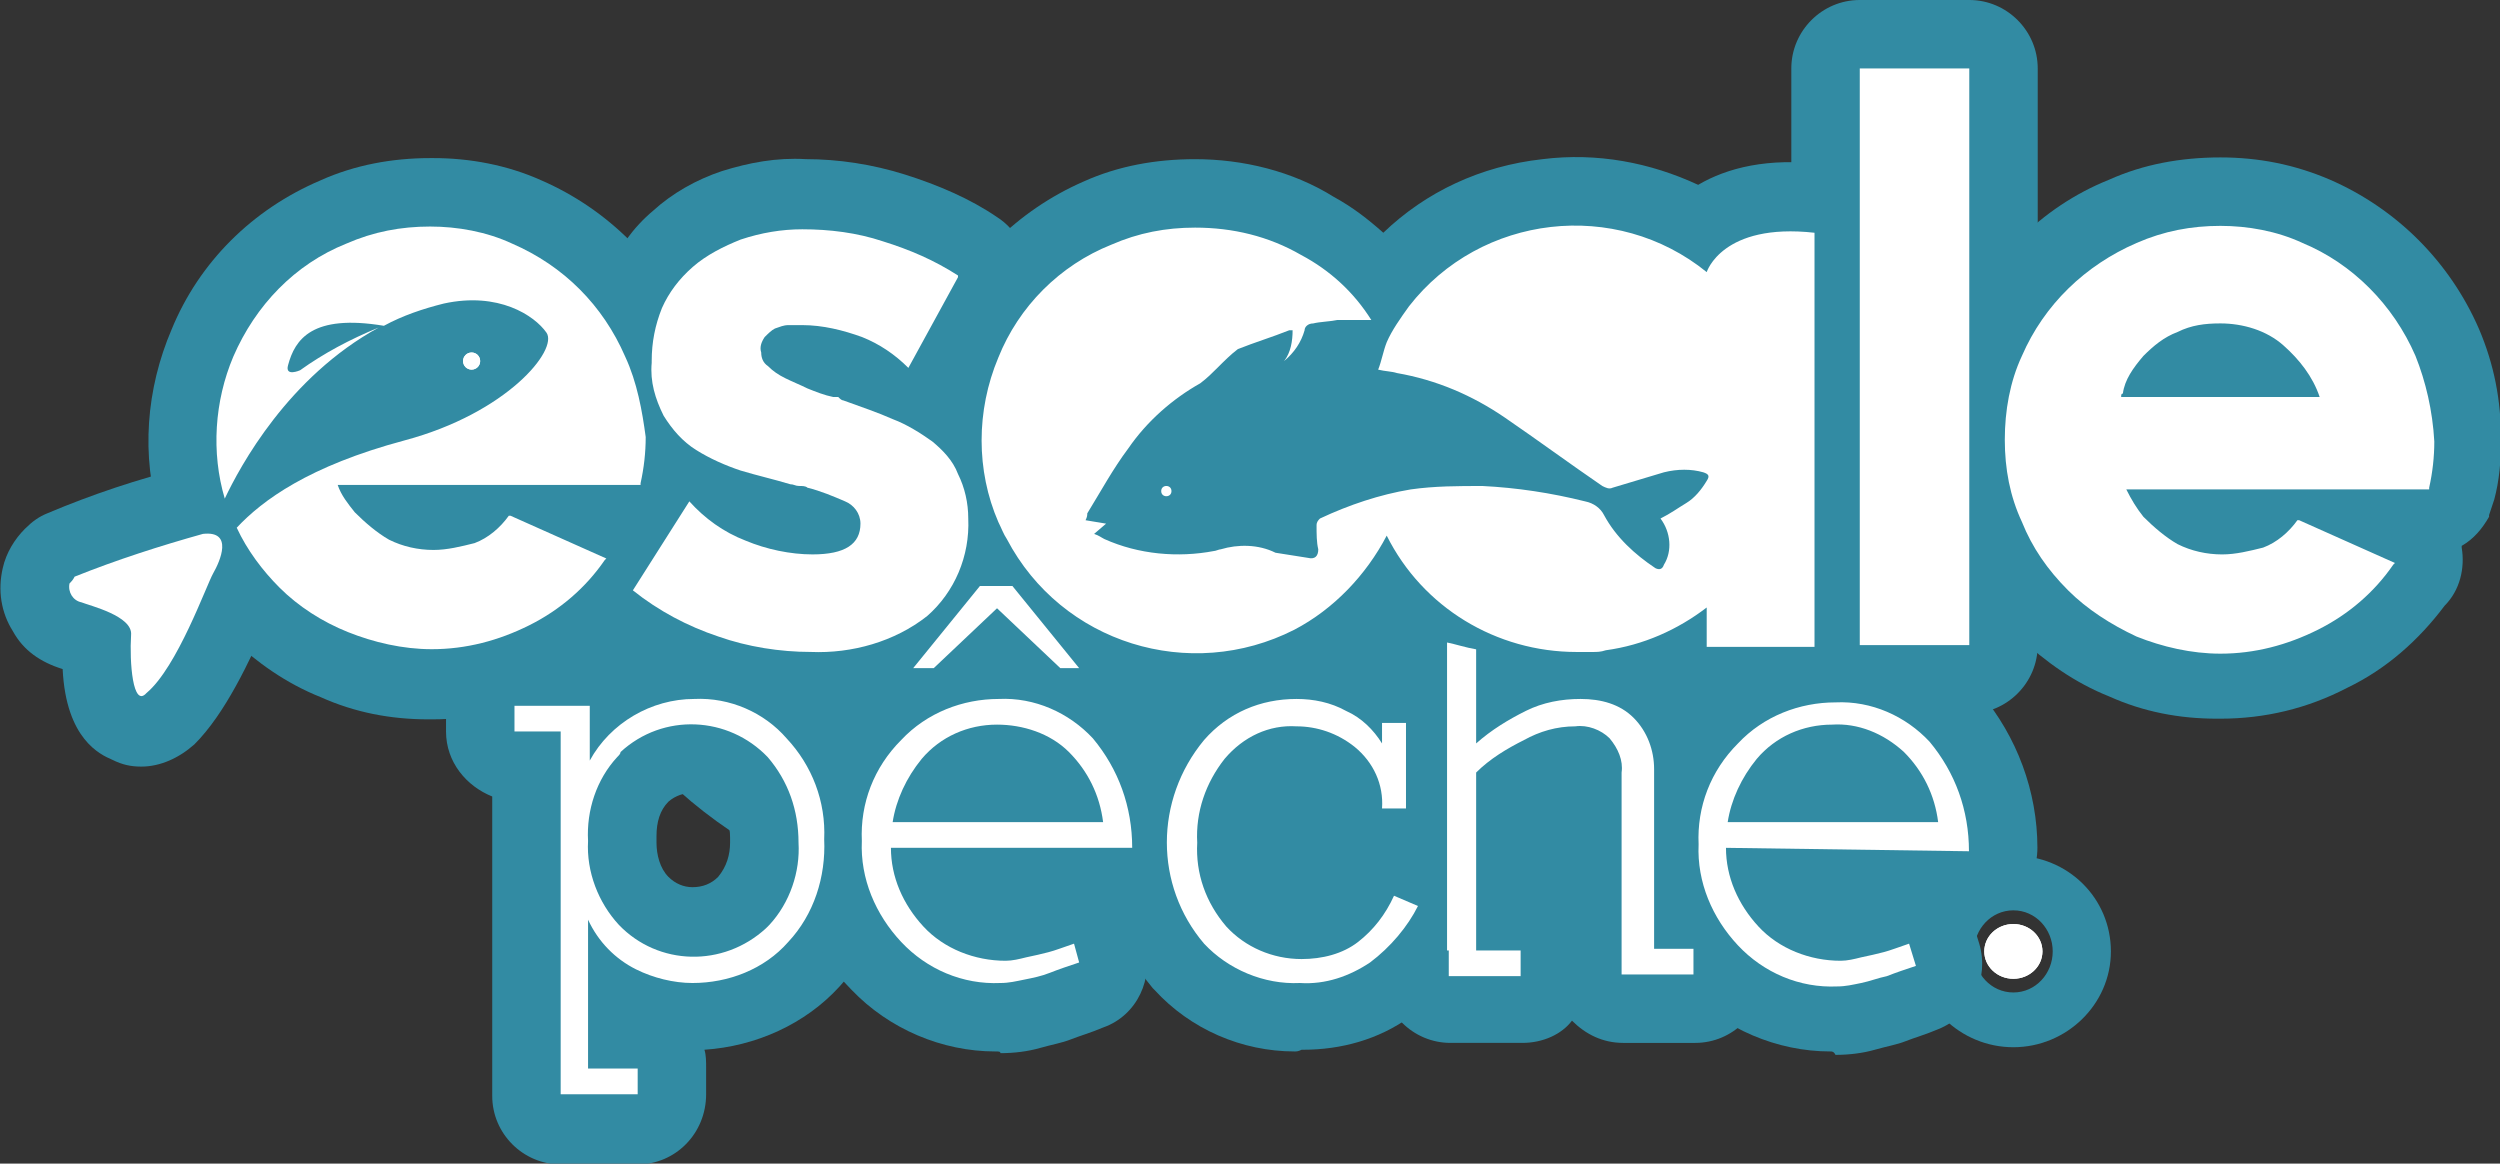 <?xml version="1.0" encoding="utf-8"?>
<!-- Generator: Adobe Illustrator 25.1.0, SVG Export Plug-In . SVG Version: 6.00 Build 0)  -->
<svg version="1.1" id="Calque_1" xmlns="http://www.w3.org/2000/svg" xmlns:xlink="http://www.w3.org/1999/xlink" x="0px" y="0px"
	 viewBox="0 0 146.1 68" style="enable-background:new 0 0 146.1 68;" xml:space="preserve">
<rect x="0" y="0" width="146.1" height="68" fill="#333333" stroke="none"/>
<style type="text/css">
	.st0{fill:#FFFFFF;}
	.st1{fill:#328BA3;}
</style>
<g id="logo" transform="translate(-36.846 -33)">
	<g id="logo-2" transform="translate(-2 -11)">
		<g id="Groupe_5973" transform="translate(42.907 48)">
			<g id="Groupe_5960" transform="translate(0)">
				<g id="Groupe_5957" transform="translate(32.924)">
					<g>
						<path id="Tracé_15672_1_" class="st0" d="M12.3,19.4c1.1,0.4,2,0.7,2.9,1.1c0.8,0.3,1.6,0.8,2.3,1.3c0.6,0.5,1.2,1.1,1.5,1.9
							c0.4,0.8,0.6,1.7,0.6,2.6v0c0.1,2.2-0.8,4.3-2.4,5.7c-1.9,1.5-4.4,2.2-6.8,2.1c-1.8,0-3.7-0.3-5.4-0.9c-1.8-0.6-3.5-1.5-5-2.7
							l0,0l0,0l3.3-5.2l0,0c0.9,1,2,1.8,3.3,2.3c1.2,0.5,2.6,0.8,3.9,0.8c1.9,0,2.8-0.6,2.8-1.8c0-0.6-0.4-1.1-0.9-1.3
							c-0.7-0.3-1.4-0.6-2.2-0.8c-0.1-0.1-0.3-0.1-0.5-0.1c-0.2,0-0.3-0.1-0.5-0.1c-1-0.3-1.9-0.5-2.9-0.8c-0.9-0.3-1.8-0.7-2.6-1.2
							c-0.8-0.5-1.4-1.2-1.9-2c-0.5-1-0.8-2-0.7-3.1v-0.1c0-1.1,0.2-2.1,0.6-3.1c0.4-0.9,1-1.7,1.8-2.4c0.8-0.7,1.8-1.2,2.8-1.6
							c1.2-0.4,2.4-0.6,3.6-0.6c1.6,0,3.2,0.2,4.7,0.7c1.6,0.5,3,1.1,4.4,2v0.1l-2.9,5.3l0,0c-0.8-0.8-1.7-1.4-2.7-1.8
							c-1.1-0.4-2.3-0.7-3.5-0.7c-0.3,0-0.5,0-0.8,0c-0.3,0-0.5,0.1-0.8,0.2c-0.2,0.1-0.4,0.3-0.6,0.5c-0.2,0.3-0.3,0.6-0.2,0.9
							c0,0.3,0.1,0.6,0.4,0.8c0.3,0.3,0.6,0.5,1,0.7c0.4,0.2,0.9,0.4,1.3,0.6c0.5,0.2,1,0.4,1.5,0.5c0.1,0,0.2,0,0.3,0
							C12.1,19.3,12.2,19.4,12.3,19.4z"/>
						<path class="st1" d="M11,38.1c-0.2,0-0.5,0-0.7,0c-2.3,0-4.5-0.4-6.6-1.2c-2.2-0.8-4.2-1.9-6-3.3c-0.1-0.1-0.3-0.2-0.4-0.4
							c-1.4-1.4-1.6-3.7-0.4-5.3l2.8-4.4c-0.4-0.4-0.7-0.9-1-1.4c0,0,0-0.1-0.1-0.1c-0.9-1.6-1.3-3.4-1.2-5.2v0c0-1.6,0.3-3.2,1-4.7
							c0.7-1.5,1.6-2.8,2.8-3.8C2.3,7.3,3.7,6.5,5.2,6c1.6-0.5,3.2-0.8,4.9-0.7c1.9,0,3.9,0.3,5.8,0.9c1.9,0.6,3.8,1.4,5.4,2.5
							c1.1,0.7,1.8,2,1.8,3.3v0.1c0,0.7-0.2,1.3-0.5,1.9L20,18.7c1.1,0.9,2,1.9,2.6,3.2c0.7,1.4,1,2.9,1,4.4
							c0.1,3.4-1.2,6.6-3.8,8.8c-0.1,0.1-0.1,0.1-0.2,0.2C17.2,37.1,14.1,38.1,11,38.1z M11.1,29C11.1,29,11.1,29,11.1,29
							C11.1,29,11.1,29,11.1,29z M9.6,19C9.6,19,9.6,19,9.6,19C9.6,19,9.6,19,9.6,19z"/>
					</g>
					<g>
						<path id="Tracé_15673_1_" class="st0" d="M78.1,0v33.7h-6.4l0-33.7H78.1z"/>
						<path class="st1" d="M78.1,37.7h-6.4c-1.1,0-2.1-0.4-2.8-1.2c-0.8-0.8-1.2-1.8-1.2-2.8l0-33.7c0-2.2,1.8-4,4-4h6.4
							c2.2,0,4,1.8,4,4v33.7C82.1,35.9,80.3,37.7,78.1,37.7z"/>
					</g>
				</g>
				<g id="Groupe_5958" transform="translate(53.279 9.202)">
					<g>
						<path id="Tracé_15674_1_" class="st0" d="M42.4,2.7C37.1-1.6,29.2-0.7,25,4.7c-0.5,0.7-1,1.4-1.3,2.1
							c-0.2,0.5-0.3,1.1-0.5,1.6c0.4,0.1,0.8,0.1,1.1,0.2c2.3,0.4,4.4,1.3,6.3,2.6c1.9,1.3,3.8,2.7,5.7,4c0.2,0.1,0.4,0.2,0.6,0.1
							c1-0.3,2-0.6,3-0.9c0.8-0.2,1.6-0.2,2.3,0c0.3,0.1,0.4,0.2,0.2,0.5c-0.3,0.5-0.7,1-1.2,1.3c-0.5,0.3-0.9,0.6-1.5,0.9
							c0.6,0.8,0.7,1.9,0.2,2.7c-0.1,0.3-0.3,0.3-0.5,0.2c-1.2-0.8-2.3-1.8-3-3.1c-0.2-0.4-0.6-0.7-1.1-0.8c-2-0.5-4-0.8-6-0.9
							c-1.4,0-2.8,0-4.2,0.2c-1.8,0.3-3.6,0.9-5.3,1.7c-0.1,0.1-0.2,0.2-0.2,0.4c0,0.5,0,1,0.1,1.4c0,0.4-0.2,0.6-0.6,0.5
							c-0.6-0.1-1.3-0.2-1.9-0.3c-1-0.5-2.2-0.5-3.2-0.2c-0.1,0-0.3,0.1-0.4,0.1c-2.1,0.4-4.4,0.2-6.4-0.7c-0.2-0.1-0.3-0.2-0.6-0.3
							l0.7-0.6l-1.2-0.2c0.1-0.2,0.1-0.3,0.1-0.4C7,15.5,7.7,14.2,8.6,13c1.1-1.6,2.6-2.9,4.2-3.8c0.4-0.3,0.7-0.6,1-0.9
							c0.4-0.4,0.8-0.8,1.2-1.1C16,6.8,17,6.5,18,6.1c0.1,0,0.1,0,0.2,0c0,0.6-0.1,1.3-0.5,1.8c0.6-0.5,1-1.1,1.2-1.8
							c0-0.2,0.2-0.4,0.5-0.4c0.4-0.1,0.9-0.1,1.4-0.2c0.7,0,1.3,0,2,0c-1-1.6-2.4-2.9-4.1-3.8c-1.9-1.1-4-1.6-6.2-1.6
							c-1.7,0-3.3,0.3-4.9,1C4.6,2.3,2.2,4.7,1,7.7c-1.3,3.1-1.3,6.6,0,9.6c0.2,0.4,0.3,0.7,0.5,1c3.2,6.1,10.7,8.4,16.8,5.3
							c2.3-1.2,4.2-3.2,5.4-5.5c2.1,4.2,6.4,6.8,11.1,6.8c0.3,0,0.6,0,0.9,0l0,0c0.3,0,0.5,0,0.8-0.1h0c2.2-0.3,4.2-1.2,5.9-2.5v2.3
							h6.3V0.4C43.3-0.2,42.4,2.7,42.4,2.7z"/>
						<path class="st1" d="M12.5,29c-5.9,0-11.7-3.2-14.6-8.8c-0.2-0.4-0.4-0.8-0.6-1.3c-1.7-4.1-1.7-8.7,0-12.8
							C-1,2.2,2.1-0.9,6-2.6c2-0.9,4.2-1.3,6.5-1.3c2.8,0,5.7,0.7,8.1,2.2c1.1,0.6,2,1.3,2.9,2.1c2.5-2.4,5.7-3.9,9.3-4.3
							c3.2-0.4,6.3,0.2,9.1,1.5c1.7-1,4.1-1.6,7.3-1.2c2,0.2,3.5,1.9,3.5,4v24.1c0,2.2-1.8,4-4,4h-6.3c-0.8,0-1.5-0.2-2.1-0.6
							c-1.1,0.4-2.2,0.7-3.3,0.8c-0.1,0-0.1,0-0.2,0c-0.3,0-0.6,0.1-0.9,0.1c-0.4,0-0.8,0-1.2,0c-4.2,0-8.1-1.6-11-4.2
							c-1.1,1-2.3,1.8-3.6,2.5C17.7,28.4,15.1,29,12.5,29z M29.6,19.1c1.4,1.1,3,1.7,4.8,1.7c-0.3-0.4-0.6-0.7-0.9-1.1
							C32.3,19.4,30.9,19.2,29.6,19.1z M44.4,18.7c0.1,0.1,0.2,0.1,0.3,0.2v-0.5C44.6,18.5,44.5,18.6,44.4,18.7z M33,18.8
							C33,18.8,33,18.8,33,18.8C33,18.8,33,18.8,33,18.8z M16.2,11.6c-0.4,0.3-0.8,0.6-1.2,0.9c-0.1,0.1-0.2,0.1-0.3,0.2
							c-1,0.6-2,1.4-2.7,2.3c0.3,0,0.6-0.1,0.9-0.1c0.1,0,0.2,0,0.2,0c1.1-0.3,2.3-0.4,3.5-0.2c0.3-0.4,0.6-0.7,1-0.9
							c0.2-0.1,0.4-0.2,0.6-0.3c1.1-0.5,2.2-1,3.3-1.3c-0.5-0.2-1-0.6-1.4-1C19,12,17.5,12.1,16.2,11.6z M12.4,4.1
							c-1.1,0-2.2,0.2-3.2,0.7C7.1,5.6,5.5,7.2,4.7,9.3C4.2,10.4,4,11.5,4,12.7c0.4-0.7,0.9-1.4,1.3-2c1.4-1.9,3.2-3.6,5.3-4.8
							c0.1-0.1,0.2-0.1,0.2-0.2c0.5-0.6,1.1-1.1,1.8-1.6C12.6,4.1,12.5,4.1,12.4,4.1C12.5,4.1,12.4,4.1,12.4,4.1z M38.7,12.1
							C38.7,12.1,38.7,12.1,38.7,12.1C38.7,12.1,38.7,12.1,38.7,12.1z M41,10.3c0.7,0,1.4,0.1,2.1,0.2c0.7,0.2,1.2,0.4,1.6,0.7V5.9
							c-0.3,0.2-0.7,0.4-1.1,0.5C42.4,6.9,41,6.6,40,5.8c-1.8-1.4-4-2-6.2-1.7c-1.7,0.2-3.2,0.9-4.4,1.9c1.2,0.5,2.4,1.2,3.5,1.9
							c1.5,1,3,2,4.4,3.1l0,0c0.5-0.2,1-0.3,1.6-0.4C39.5,10.4,40.3,10.3,41,10.3z"/>
					</g>
				</g>
				<g>
					<path id="Tracé_15675_1_" class="st0" d="M0.3,29.7c2.5-1,5-1.8,7.5-2.5c1.8-0.2,1,1.6,0.6,2.3s-2.1,5.5-3.9,7
						c-0.8,0.9-1-1.8-0.9-3.4c0.1-1.1-2.4-1.7-2.9-1.9c-0.5-0.1-0.8-0.6-0.7-1.1C0.1,30,0.2,29.9,0.3,29.7z"/>
					<path class="st1" d="M4.2,40.8c-0.6,0-1.1-0.1-1.7-0.4c-0.7-0.3-2.7-1.2-2.9-5.3c-1.3-0.4-2.3-1.1-2.9-2.2
						c-0.7-1.1-0.9-2.4-0.6-3.7c0.2-0.9,0.7-1.7,1.3-2.3c0.4-0.4,0.8-0.7,1.3-0.9c2.6-1.1,5.3-2,8.1-2.7c0.1,0,0.3-0.1,0.4-0.1
						c2-0.3,3.8,0.5,4.9,2c1.2,1.7,1.1,3.9-0.2,6.2c0,0.1-0.1,0.3-0.2,0.6c-1.2,2.7-2.6,5.7-4.4,7.5C6.4,40.3,5.3,40.8,4.2,40.8z
						 M0.8,35.5L0.8,35.5L0.8,35.5z"/>
				</g>
				<g>
					<path id="Tracé_15676_1_" class="st0" d="M137.1,16.8c-1.3-3-3.7-5.4-6.6-6.6c-1.5-0.7-3.2-1-4.8-1c-1.7,0-3.3,0.3-4.9,1
						c-3,1.3-5.4,3.6-6.7,6.6c-0.7,1.5-1,3.2-1,4.9c0,1.7,0.3,3.3,1,4.8c0.6,1.5,1.5,2.8,2.7,4c1.1,1.1,2.5,2,4,2.7
						c1.5,0.6,3.2,1,4.9,1c2,0,3.9-0.5,5.7-1.4c1.8-0.9,3.3-2.2,4.4-3.8l0.1-0.1l-5.6-2.5l-0.1,0l0,0c-0.5,0.7-1.2,1.3-2,1.6
						c-0.8,0.2-1.6,0.4-2.4,0.4c-0.9,0-1.8-0.2-2.6-0.6c-0.7-0.4-1.4-1-2-1.6c-0.4-0.5-0.7-1-1-1.6h14.7l0,0h3l0-0.1
						c0.2-0.9,0.3-1.8,0.3-2.7C138.1,20,137.7,18.3,137.1,16.8z M121.2,16.8c0.6-0.6,1.2-1.1,2-1.4c0.8-0.4,1.6-0.5,2.5-0.5
						c1.3,0,2.7,0.4,3.7,1.3c0.9,0.8,1.7,1.8,2.1,3h-11.6c0-0.1,0-0.2,0.1-0.2C120.1,18.2,120.6,17.5,121.2,16.8L121.2,16.8z"/>
					<path class="st1" d="M125.5,38c-2.2,0-4.3-0.4-6.3-1.3c-2-0.8-3.7-2-5.3-3.5c-1.5-1.5-2.7-3.3-3.5-5.2c-0.9-2-1.3-4.2-1.3-6.4
						c0-2.2,0.4-4.4,1.3-6.4c1.7-3.9,4.8-7.1,8.8-8.7c2-0.9,4.2-1.3,6.5-1.3c2.2,0,4.3,0.4,6.4,1.3c3.9,1.7,7,4.8,8.7,8.7
						c0.9,2.1,1.3,4.2,1.3,6.5c0,1.2-0.1,2.4-0.4,3.5c-0.1,0.3-0.2,0.6-0.3,0.9l0,0.1c-0.4,0.7-0.9,1.3-1.6,1.7c0,0,0,0.1,0,0.1
						c0.2,1.2-0.1,2.5-1,3.4c-1.5,2-3.4,3.7-5.7,4.8c-2.3,1.2-4.8,1.8-7.4,1.8C125.6,38,125.6,38,125.5,38z M137.8,24.3L137.8,24.3
						L137.8,24.3z"/>
				</g>
				<g id="Groupe_5959" transform="translate(8.574 9.239)">
					<g>
						<path id="Tracé_15677_1_" class="st0" d="M23.9,7.6c-1.3-3-3.6-5.3-6.6-6.6c-1.5-0.7-3.2-1-4.8-1c-1.7,0-3.3,0.3-4.9,1
							C4.6,2.2,2.3,4.6,1,7.6c-1.1,2.6-1.3,5.6-0.5,8.3c0.9-1.9,3.7-7.1,9-10C7.8,6.6,6.3,7.4,4.9,8.4c0,0-0.9,0.4-0.7-0.3
							c0.4-1.5,1.4-3,5.6-2.3c1.1-0.6,2.3-1,3.5-1.3c3.2-0.7,5.3,0.7,6,1.7s-2.3,4.7-8.3,6.3c-5.6,1.5-8.3,3.5-9.8,5.1
							c0.6,1.3,1.5,2.5,2.5,3.5c1.1,1.1,2.5,2,4,2.6c1.5,0.6,3.2,1,4.9,1c2,0,3.9-0.5,5.7-1.4c1.8-0.9,3.3-2.2,4.4-3.8l0.1-0.1
							l-5.6-2.5l-0.1,0l0,0c-0.5,0.7-1.2,1.3-2,1.6c-0.8,0.2-1.6,0.4-2.4,0.4c-0.9,0-1.8-0.2-2.6-0.6c-0.7-0.4-1.4-1-2-1.6
							c-0.4-0.5-0.8-1-1-1.6h5.5l0,0h12.2l0-0.1c0.2-0.9,0.3-1.8,0.3-2.7C24.9,10.8,24.6,9.1,23.9,7.6z"/>
						<path class="st1" d="M12.4,28.8c-2.2,0-4.3-0.4-6.3-1.3c-2-0.8-3.7-2-5.3-3.5c-1.4-1.4-2.4-2.9-3.3-4.6
							c-0.2-0.4-0.3-0.8-0.4-1.2C-3,17.8-3.2,17.5-3.3,17c-1.1-3.6-0.8-7.5,0.7-11C-1,2.1,2.1-1,6.1-2.7c2-0.9,4.2-1.3,6.4-1.3
							c0.1,0,0.1,0,0.2,0c2.1,0,4.3,0.4,6.3,1.3c3.9,1.7,7,4.8,8.7,8.7c0.9,2.1,1.3,4.2,1.3,6.5c0,1.2-0.1,2.4-0.4,3.5
							c-0.1,0.3-0.2,0.6-0.3,0.9l0,0.1c-0.4,0.7-0.9,1.3-1.6,1.7c0,0,0,0.1,0,0.1c0.2,1.2-0.1,2.5-1,3.4c-1.5,2-3.4,3.7-5.7,4.8
							c-2.3,1.2-4.8,1.8-7.4,1.8C12.5,28.8,12.4,28.8,12.4,28.8z M24.6,15.2L24.6,15.2L24.6,15.2z"/>
					</g>
				</g>
				<g>
					<circle id="Ellipse_374_1_" class="st0" cx="64.1" cy="24.7" r="0.3"/>
					<path class="st1" d="M64.1,28.9c-2.4,0-4.3-1.9-4.3-4.3s1.9-4.3,4.3-4.3c2.4,0,4.3,1.9,4.3,4.3S66.5,28.9,64.1,28.9z
						 M64.1,20.9c-2.1,0-3.7,1.7-3.7,3.7s1.7,3.7,3.7,3.7c2.1,0,3.7-1.7,3.7-3.7S66.2,20.9,64.1,20.9z"/>
				</g>
				<g>
					<circle id="Ellipse_375_1_" class="st0" cx="23.5" cy="17.1" r="0.5"/>
					<path class="st1" d="M23.5,21.5c-2.5,0-4.5-2-4.5-4.5c0-2.5,2-4.5,4.5-4.5s4.5,2,4.5,4.5C28,19.5,26,21.5,23.5,21.5z
						 M23.5,13.5c-1.9,0-3.5,1.6-3.5,3.5c0,1.9,1.6,3.5,3.5,3.5s3.5-1.6,3.5-3.5C27.1,15.1,25.5,13.5,23.5,13.5z"/>
				</g>
			</g>
			<g id="Groupe_5961" transform="translate(26.005 30.247)">
				<g>
					<path id="Tracé_15678_1_" class="st0" d="M16,20.8c-1.4,1.6-3.5,2.4-5.6,2.4c-1.1,0-2.3-0.3-3.3-0.8c-1.2-0.6-2.2-1.6-2.8-2.9
						v8.7h2.9v1.5H2.7V8.5H0V7h4.4v3.2C5.6,8,8,6.6,10.5,6.6c2.1-0.1,4.1,0.8,5.4,2.3c1.5,1.6,2.3,3.7,2.2,5.9
						C18.2,17,17.5,19.2,16,20.8z M14.8,10c-2.3-2.4-6.1-2.6-8.6-0.3C6.2,9.8,6.1,9.9,6,10c-1.2,1.3-1.8,3.1-1.7,4.9
						c-0.1,1.8,0.6,3.6,1.8,4.9c2.3,2.4,6.1,2.5,8.6,0.2c0.1-0.1,0.2-0.2,0.2-0.2c1.2-1.3,1.8-3.1,1.7-4.8
						C16.6,13.1,16,11.4,14.8,10L14.8,10z"/>
					<path class="st1" d="M7.2,33.8H2.7c-2.2,0-4-1.8-4-4V12.3c-1.5-0.6-2.7-2-2.7-3.8V7c0-2.2,1.8-4,4-4h4.4C5,3,5.7,3.2,6.2,3.5
						C7.5,2.9,9,2.6,10.5,2.6c3.2-0.1,6.3,1.2,8.5,3.6c2.1,2.3,3.3,5.4,3.2,8.5c0.1,3.2-1,6.3-3.2,8.7c0,0,0,0,0,0
						c-2,2.2-4.9,3.5-7.9,3.7c0.1,0.3,0.1,0.7,0.1,1.1v1.5C11.2,32,9.4,33.8,7.2,33.8z M9,17c0.4,0.4,0.9,0.6,1.4,0.6
						c0.6,0,1.1-0.2,1.5-0.6l0,0c0.5-0.6,0.7-1.3,0.7-2c0-0.1,0-0.2,0-0.3c0-0.7-0.2-1.4-0.7-2c-0.8-0.8-2.1-0.8-2.9-0.1l0,0
						c-0.5,0.5-0.7,1.2-0.7,2c0,0.1,0,0.2,0,0.4C8.3,15.7,8.5,16.5,9,17z"/>
				</g>
				<g>
					<path id="Tracé_15679_1_" class="st0" d="M22,15.3c0,1.7,0.7,3.3,1.9,4.6c1.2,1.3,3,2,4.8,2c0.4,0,0.8-0.1,1.2-0.2
						c0.5-0.1,0.9-0.2,1.3-0.3c0.4-0.1,0.9-0.3,1.5-0.5L33,22c-0.6,0.2-1.2,0.4-1.7,0.6s-1,0.3-1.5,0.4c-0.5,0.1-0.9,0.2-1.4,0.2
						c-2.2,0.1-4.3-0.8-5.8-2.4c-1.5-1.6-2.4-3.7-2.3-5.9c-0.1-2.2,0.7-4.3,2.3-5.9c1.5-1.6,3.6-2.4,5.7-2.4
						c2.1-0.1,4.1,0.8,5.5,2.3c1.5,1.8,2.3,4,2.3,6.4L22,15.3z M32.4,9.7c-1.1-1.1-2.7-1.6-4.2-1.6c-1.7,0-3.3,0.7-4.4,2
						c-0.9,1.1-1.5,2.4-1.7,3.7h12.3C34.2,12.2,33.5,10.8,32.4,9.7z M31.9,4.8l-3.7-3.5l-3.7,3.5h-1.2L27.2,0h1.9l3.9,4.8H31.9z"/>
					<path class="st1" d="M28.1,27.2c-3.1,0-6.2-1.3-8.4-3.6c-2.3-2.3-3.5-5.5-3.4-8.7c-0.1-3.1,1.1-6.3,3.2-8.6
						c-0.6-1.3-0.3-2.9,0.6-4l3.9-4.8C24.9-3.5,26-4,27.2-4h1.9c1.2,0,2.3,0.5,3.1,1.5l3.9,4.8c0.9,1.1,1.1,2.6,0.7,3.9
						c0,0,0.1,0.1,0.1,0.1c2.1,2.5,3.3,5.7,3.3,9c0,2.2-1.7,3.9-3.9,4c0,0.1,0.1,0.2,0.1,0.3l0.4,1.3c0.6,2-0.4,4.2-2.4,4.9
						c-0.7,0.3-1.4,0.5-1.9,0.7c-0.5,0.2-1.1,0.3-1.8,0.5c-0.7,0.2-1.5,0.3-2.3,0.3C28.4,27.2,28.3,27.2,28.1,27.2z"/>
				</g>
				<g>
					<path id="Tracé_15680_1_" class="st0" d="M50,22c-1.2,0.8-2.6,1.3-4.1,1.2c-2.1,0.1-4.2-0.8-5.6-2.3c-2.9-3.4-2.9-8.4,0-11.9
						c1.4-1.6,3.3-2.4,5.4-2.4c1,0,2,0.2,2.9,0.7c0.9,0.4,1.6,1.1,2.1,1.9V8h1.4v5h-1.4c0.1-1.4-0.5-2.7-1.6-3.6
						c-1-0.8-2.2-1.2-3.4-1.2c-1.6-0.1-3.1,0.6-4.2,1.9c-1.1,1.4-1.7,3.1-1.6,4.9c-0.1,1.8,0.5,3.5,1.7,4.9c1.1,1.2,2.7,1.9,4.4,1.9
						c1.2,0,2.4-0.3,3.3-1c0.9-0.7,1.6-1.6,2.1-2.7l1.4,0.6C52.2,19.9,51.2,21.1,50,22z"/>
					<path class="st1" d="M45.6,27.2c-3.1,0-6.1-1.3-8.2-3.6c0,0-0.1-0.1-0.1-0.1c-4.1-4.9-4.1-12.1,0-17c2.2-2.5,5.3-3.9,8.5-3.8
						c1.6,0,3.3,0.4,4.7,1.1C50.6,3.8,50.8,3.9,51,4h1.1c2.2,0,4,1.8,4,4v5c0,0.9-0.3,1.8-0.8,2.4c1.2,1.1,1.7,2.8,1.1,4.4
						c-0.8,2.2-2.2,4-4.1,5.4c0,0,0,0,0,0c-1.8,1.3-4,1.9-6.2,1.9c0,0-0.1,0-0.1,0C45.8,27.2,45.7,27.2,45.6,27.2z M44.5,17.1
						c0.3,0.3,0.8,0.5,1.2,0.5c0.1,0,0.2,0,0.3,0c0.3,0,0.5-0.1,0.8-0.2c0.3-0.3,0.6-0.6,0.8-1c0.1-0.2,0.2-0.4,0.3-0.5
						c0,0,0,0-0.1-0.1c-0.8-0.8-1.2-1.9-1.1-2.9c0-0.1,0-0.3-0.1-0.4c-0.3-0.2-0.6-0.3-1-0.3c-0.4,0-0.7,0.1-1,0.4
						c-0.5,0.6-0.7,1.3-0.7,2.1c0,0.1,0,0.2,0,0.4C43.8,15.8,44.1,16.6,44.5,17.1z"/>
				</g>
				<g>
					<path id="Tracé_15681_1_" class="st0" d="M66.6,21.2V10.7c0-1.1-0.4-2.2-1.2-3c-0.8-0.8-1.9-1.1-3.1-1.1
						c-1.1,0-2.2,0.2-3.2,0.7c-1,0.5-2,1.1-2.9,1.9V3.7c-0.6-0.1-1.2-0.3-1.7-0.4v18h0.1v1.5h4.2v-1.5h-2.6V10.9
						c0.8-0.8,1.8-1.4,2.8-1.9c0.9-0.5,1.9-0.8,3-0.8c0.7-0.1,1.5,0.2,2,0.7c0.5,0.6,0.8,1.3,0.7,2v11.8h4.2v-1.5L66.6,21.2z"/>
					<path class="st1" d="M58.9,26.7h-4.2c-2.2,0-4-1.8-4-4v-0.8c0-0.2-0.1-0.5-0.1-0.7v-18c0-1.3,0.6-2.5,1.6-3.2
						c1-0.8,2.3-1,3.5-0.6c0.5,0.1,0.9,0.3,1.3,0.3c1.6,0.3,2.8,1.5,3.1,3.1c0.7-0.1,1.4-0.2,2-0.2c2.1-0.1,4.2,0.7,5.8,2.1
						c0.1,0.1,0.1,0.1,0.2,0.2c1.5,1.6,2.4,3.7,2.3,5.9v6.7c0.5,0.2,1,0.5,1.4,0.9c0.8,0.8,1.2,1.8,1.2,2.8v1.5c0,2.2-1.8,4-4,4
						h-4.2c-1.2,0-2.2-0.5-3-1.3C61.2,26.2,60.1,26.7,58.9,26.7z M60.4,17.5c0.2,0.1,0.4,0.2,0.5,0.2v-5.2c0,0,0,0,0,0
						c-0.2,0.1-0.3,0.2-0.5,0.3V17.5z"/>
				</g>
				<g>
					<path id="Tracé_15682_1_" class="st0" d="M70.8,15.3c0,1.7,0.7,3.3,1.9,4.6c1.2,1.3,3,2,4.8,2c0.4,0,0.8-0.1,1.2-0.2
						c0.5-0.1,0.9-0.2,1.3-0.3s0.9-0.3,1.5-0.5l0.4,1.3c-0.6,0.2-1.2,0.4-1.7,0.6c-0.5,0.1-1,0.3-1.5,0.4c-0.5,0.1-0.9,0.2-1.4,0.2
						c-2.2,0.1-4.3-0.8-5.8-2.4c-1.5-1.6-2.4-3.7-2.3-5.9c-0.1-2.2,0.7-4.3,2.3-5.9c1.5-1.6,3.6-2.4,5.7-2.4
						c2.1-0.1,4.1,0.8,5.5,2.3c1.5,1.8,2.3,4,2.3,6.4L70.8,15.3z M81.2,9.7C80,8.6,78.5,8,77,8.1c-1.7,0-3.3,0.7-4.4,2
						c-0.9,1.1-1.5,2.4-1.7,3.7h12.3C83,12.2,82.3,10.8,81.2,9.7L81.2,9.7z"/>
					<path class="st1" d="M76.9,27.2c-3.1,0-6.2-1.3-8.4-3.6c-2.3-2.3-3.5-5.5-3.4-8.7c-0.1-3.2,1.2-6.4,3.4-8.7
						c2.2-2.4,5.4-3.7,8.6-3.6c3.2-0.1,6.3,1.2,8.5,3.6c0,0,0.1,0.1,0.1,0.1c2.1,2.5,3.3,5.7,3.3,9c0,2.2-1.7,3.9-3.9,4
						c0,0.1,0.1,0.2,0.1,0.3l0.4,1.3c0.6,2-0.4,4.2-2.4,5c-0.7,0.3-1.4,0.5-1.9,0.7c-0.5,0.2-1.1,0.3-1.8,0.5
						c-0.7,0.2-1.5,0.3-2.3,0.3C77.1,27.2,77,27.2,76.9,27.2z"/>
				</g>
			</g>
			<g>
				<ellipse id="Ellipse_376_1_" class="st0" cx="113.6" cy="51.6" rx="1.7" ry="1.6"/>
				<path class="st1" d="M113.6,57.2c-3.1,0-5.7-2.5-5.7-5.6s2.5-5.6,5.7-5.6s5.7,2.5,5.7,5.6S116.7,57.2,113.6,57.2z M113.6,49.2
					c-1.3,0-2.3,1.1-2.3,2.4s1,2.4,2.3,2.4s2.3-1.1,2.3-2.4S114.9,49.2,113.6,49.2z"/>
			</g>
		</g>
		<ellipse id="Ellipse_382" class="st1" cx="114.5" cy="79.5" rx="41.5" ry="21.5"/>
	</g>
	<g id="logo-3" transform="translate(40.907 37)">
		<g id="Groupe_5960-2" transform="translate(0)">
			<g id="Groupe_5957-2" transform="translate(32.924)">
				<path id="Tracé_15672-2" class="st0" d="M12.3,19.4c1.1,0.4,2,0.7,2.9,1.1c0.8,0.3,1.6,0.8,2.3,1.3c0.6,0.5,1.2,1.1,1.5,1.9
					c0.4,0.8,0.6,1.7,0.6,2.6v0c0.1,2.2-0.8,4.3-2.4,5.7c-1.9,1.5-4.4,2.2-6.8,2.1c-1.8,0-3.7-0.3-5.4-0.9c-1.8-0.6-3.5-1.5-5-2.7
					l0,0l0,0l3.3-5.2l0,0c0.9,1,2,1.8,3.3,2.3c1.2,0.5,2.6,0.8,3.9,0.8c1.9,0,2.8-0.6,2.8-1.8c0-0.6-0.4-1.1-0.9-1.3
					c-0.7-0.3-1.4-0.6-2.2-0.8c-0.1-0.1-0.3-0.1-0.5-0.1c-0.2,0-0.3-0.1-0.5-0.1c-1-0.3-1.9-0.5-2.9-0.8c-0.9-0.3-1.8-0.7-2.6-1.2
					c-0.8-0.5-1.4-1.2-1.9-2c-0.5-1-0.8-2-0.7-3.1v-0.1c0-1.1,0.2-2.1,0.6-3.1c0.4-0.9,1-1.7,1.8-2.4c0.8-0.7,1.8-1.2,2.8-1.6
					c1.2-0.4,2.4-0.6,3.6-0.6c1.6,0,3.2,0.2,4.7,0.7c1.6,0.5,3,1.1,4.4,2v0.1l-2.9,5.3l0,0c-0.8-0.8-1.7-1.4-2.7-1.8
					c-1.1-0.4-2.3-0.7-3.5-0.7c-0.3,0-0.5,0-0.8,0c-0.3,0-0.5,0.1-0.8,0.2c-0.2,0.1-0.4,0.3-0.6,0.5c-0.2,0.3-0.3,0.6-0.2,0.9
					c0,0.3,0.1,0.6,0.4,0.8c0.3,0.3,0.6,0.5,1,0.7c0.4,0.2,0.9,0.4,1.3,0.6c0.5,0.2,1,0.4,1.5,0.5c0.1,0,0.2,0,0.3,0
					C12.1,19.3,12.2,19.4,12.3,19.4z"/>
				<path id="Tracé_15673-2" class="st0" d="M78.1,0v33.7h-6.4l0-33.7H78.1z"/>
			</g>
			<g id="Groupe_5958-2" transform="translate(53.279 9.202)">
				<path id="Tracé_15674-2" class="st0" d="M42.4,2.7C37.1-1.6,29.2-0.7,25,4.7c-0.5,0.7-1,1.4-1.3,2.1c-0.2,0.5-0.3,1.1-0.5,1.6
					c0.4,0.1,0.8,0.1,1.1,0.2c2.3,0.4,4.4,1.3,6.3,2.6c1.9,1.3,3.8,2.7,5.7,4c0.2,0.1,0.4,0.2,0.6,0.1c1-0.3,2-0.6,3-0.9
					c0.8-0.2,1.6-0.2,2.3,0c0.3,0.1,0.4,0.2,0.2,0.5c-0.3,0.5-0.7,1-1.2,1.3c-0.5,0.3-0.9,0.6-1.5,0.9c0.6,0.8,0.7,1.9,0.2,2.7
					c-0.1,0.3-0.3,0.3-0.5,0.2c-1.2-0.8-2.3-1.8-3-3.1c-0.2-0.4-0.6-0.7-1.1-0.8c-2-0.5-4-0.8-6-0.9c-1.4,0-2.8,0-4.2,0.2
					c-1.8,0.3-3.6,0.9-5.3,1.7c-0.1,0.1-0.2,0.2-0.2,0.4c0,0.5,0,1,0.1,1.4c0,0.4-0.2,0.6-0.6,0.5c-0.6-0.1-1.3-0.2-1.9-0.3
					c-1-0.5-2.2-0.5-3.2-0.2c-0.1,0-0.3,0.1-0.4,0.1c-2.1,0.4-4.4,0.2-6.4-0.7c-0.2-0.1-0.3-0.2-0.6-0.3l0.7-0.6l-1.2-0.2
					c0.1-0.2,0.1-0.3,0.1-0.4C7,15.5,7.7,14.2,8.6,13c1.1-1.6,2.6-2.9,4.2-3.8c0.4-0.3,0.7-0.6,1-0.9c0.4-0.4,0.8-0.8,1.2-1.1
					C16,6.8,17,6.5,18,6.1c0.1,0,0.1,0,0.2,0c0,0.6-0.1,1.3-0.5,1.8c0.6-0.5,1-1.1,1.2-1.8c0-0.2,0.2-0.4,0.5-0.4
					c0.4-0.1,0.9-0.1,1.4-0.2c0.7,0,1.3,0,2,0c-1-1.6-2.4-2.9-4.1-3.8c-1.9-1.1-4-1.6-6.2-1.6c-1.7,0-3.3,0.3-4.9,1
					C4.6,2.3,2.2,4.7,1,7.7c-1.3,3.1-1.3,6.6,0,9.6c0.2,0.4,0.3,0.7,0.5,1c3.2,6.1,10.7,8.4,16.8,5.3c2.3-1.2,4.2-3.2,5.4-5.5
					c2.1,4.2,6.4,6.8,11.1,6.8c0.3,0,0.6,0,0.9,0l0,0c0.3,0,0.5,0,0.8-0.1h0c2.2-0.3,4.2-1.2,5.9-2.5v2.3h6.3V0.4
					C43.3-0.2,42.4,2.7,42.4,2.7z"/>
			</g>
			<path id="Tracé_15675-2" class="st0" d="M0.3,29.7c2.5-1,5-1.8,7.5-2.5c1.8-0.2,1,1.6,0.6,2.3s-2.1,5.5-3.9,7
				c-0.8,0.9-1-1.8-0.9-3.4c0.1-1.1-2.4-1.7-2.9-1.9c-0.5-0.1-0.8-0.6-0.7-1.1C0.1,30,0.2,29.9,0.3,29.7z"/>
			<path id="Tracé_15676-2" class="st0" d="M137.1,16.8c-1.3-3-3.7-5.4-6.6-6.6c-1.5-0.7-3.2-1-4.8-1c-1.7,0-3.3,0.3-4.9,1
				c-3,1.3-5.4,3.6-6.7,6.6c-0.7,1.5-1,3.2-1,4.9c0,1.7,0.3,3.3,1,4.8c0.6,1.5,1.5,2.8,2.7,4c1.1,1.1,2.5,2,4,2.7
				c1.5,0.6,3.2,1,4.9,1c2,0,3.9-0.5,5.7-1.4c1.8-0.9,3.3-2.2,4.4-3.8l0.1-0.1l-5.6-2.5l-0.1,0l0,0c-0.5,0.7-1.2,1.3-2,1.6
				c-0.8,0.2-1.6,0.4-2.4,0.4c-0.9,0-1.8-0.2-2.6-0.6c-0.7-0.4-1.4-1-2-1.6c-0.4-0.5-0.7-1-1-1.6h14.7l0,0h3l0-0.1
				c0.2-0.9,0.3-1.8,0.3-2.7C138.1,20,137.7,18.3,137.1,16.8z M121.2,16.8c0.6-0.6,1.2-1.1,2-1.4c0.8-0.4,1.6-0.5,2.5-0.5
				c1.3,0,2.7,0.4,3.7,1.3c0.9,0.8,1.7,1.8,2.1,3h-11.6c0-0.1,0-0.2,0.1-0.2C120.1,18.2,120.6,17.5,121.2,16.8L121.2,16.8z"/>
			<g id="Groupe_5959-2" transform="translate(8.574 9.239)">
				<path id="Tracé_15677-2" class="st0" d="M23.9,7.6c-1.3-3-3.6-5.3-6.6-6.6c-1.5-0.7-3.2-1-4.8-1c-1.7,0-3.3,0.3-4.9,1
					C4.6,2.2,2.3,4.6,1,7.6c-1.1,2.6-1.3,5.6-0.5,8.3c0.9-1.9,3.7-7.1,9-10C7.8,6.6,6.3,7.4,4.9,8.4c0,0-0.9,0.4-0.7-0.3
					c0.4-1.5,1.4-3,5.6-2.3c1.1-0.6,2.3-1,3.5-1.3c3.2-0.7,5.3,0.7,6,1.7s-2.3,4.7-8.3,6.3c-5.6,1.5-8.3,3.5-9.8,5.1
					c0.6,1.3,1.5,2.5,2.5,3.5c1.1,1.1,2.5,2,4,2.6c1.5,0.6,3.2,1,4.9,1c2,0,3.9-0.5,5.7-1.4c1.8-0.9,3.3-2.2,4.4-3.8l0.1-0.1
					l-5.6-2.5l-0.1,0l0,0c-0.5,0.7-1.2,1.3-2,1.6c-0.8,0.2-1.6,0.4-2.4,0.4c-0.9,0-1.8-0.2-2.6-0.6c-0.7-0.4-1.4-1-2-1.6
					c-0.4-0.5-0.8-1-1-1.6h5.5l0,0h12.2l0-0.1c0.2-0.9,0.3-1.8,0.3-2.7C24.9,10.8,24.6,9.1,23.9,7.6z"/>
			</g>
			<circle id="Ellipse_374-2" class="st0" cx="64.1" cy="24.7" r="0.3"/>
			<circle id="Ellipse_375-2" class="st0" cx="23.5" cy="17.1" r="0.5"/>
		</g>
		<g id="Groupe_5961-2" transform="translate(26.005 30.247)">
			<path id="Tracé_15678-2" class="st0" d="M16,20.8c-1.4,1.6-3.5,2.4-5.6,2.4c-1.1,0-2.3-0.3-3.3-0.8c-1.2-0.6-2.2-1.6-2.8-2.9
				v8.7h2.9v1.5H2.7V8.5H0V7h4.4v3.2C5.6,8,8,6.6,10.5,6.6c2.1-0.1,4.1,0.8,5.4,2.3c1.5,1.6,2.3,3.7,2.2,5.9
				C18.2,17,17.5,19.2,16,20.8z M14.8,10c-2.3-2.4-6.1-2.6-8.6-0.3C6.2,9.8,6.1,9.9,6,10c-1.2,1.3-1.8,3.1-1.7,4.9
				c-0.1,1.8,0.6,3.6,1.8,4.9c2.3,2.4,6.1,2.5,8.6,0.2c0.1-0.1,0.2-0.2,0.2-0.2c1.2-1.3,1.8-3.1,1.7-4.8C16.6,13.1,16,11.4,14.8,10
				L14.8,10z"/>
			<path id="Tracé_15679-2" class="st0" d="M22,15.3c0,1.7,0.7,3.3,1.9,4.6c1.2,1.3,3,2,4.8,2c0.4,0,0.8-0.1,1.2-0.2
				c0.5-0.1,0.9-0.2,1.3-0.3c0.4-0.1,0.9-0.3,1.5-0.5L33,22c-0.6,0.2-1.2,0.4-1.7,0.6s-1,0.3-1.5,0.4c-0.5,0.1-0.9,0.2-1.4,0.2
				c-2.2,0.1-4.3-0.8-5.8-2.4c-1.5-1.6-2.4-3.7-2.3-5.9c-0.1-2.2,0.7-4.3,2.3-5.9c1.5-1.6,3.6-2.4,5.7-2.4c2.1-0.1,4.1,0.8,5.5,2.3
				c1.5,1.8,2.3,4,2.3,6.4L22,15.3z M32.4,9.7c-1.1-1.1-2.7-1.6-4.2-1.6c-1.7,0-3.3,0.7-4.4,2c-0.9,1.1-1.5,2.4-1.7,3.7h12.3
				C34.2,12.2,33.5,10.8,32.4,9.7z M31.9,4.8l-3.7-3.5l-3.7,3.5h-1.2L27.2,0h1.9l3.9,4.8H31.9z"/>
			<path id="Tracé_15680-2" class="st0" d="M50,22c-1.2,0.8-2.6,1.3-4.1,1.2c-2.1,0.1-4.2-0.8-5.6-2.3c-2.9-3.4-2.9-8.4,0-11.9
				c1.4-1.6,3.3-2.4,5.4-2.4c1,0,2,0.2,2.9,0.7c0.9,0.4,1.6,1.1,2.1,1.9V8h1.4v5h-1.4c0.1-1.4-0.5-2.7-1.6-3.6
				c-1-0.8-2.2-1.2-3.4-1.2c-1.6-0.1-3.1,0.6-4.2,1.9c-1.1,1.4-1.7,3.1-1.6,4.9c-0.1,1.8,0.5,3.5,1.7,4.9c1.1,1.2,2.7,1.9,4.4,1.9
				c1.2,0,2.4-0.3,3.3-1c0.9-0.7,1.6-1.6,2.1-2.7l1.4,0.6C52.2,19.9,51.2,21.1,50,22z"/>
			<path id="Tracé_15681-2" class="st0" d="M66.6,21.2V10.7c0-1.1-0.4-2.2-1.2-3c-0.8-0.8-1.9-1.1-3.1-1.1c-1.1,0-2.2,0.2-3.2,0.7
				c-1,0.5-2,1.1-2.9,1.9V3.7c-0.6-0.1-1.2-0.3-1.7-0.4v18h0.1v1.5h4.2v-1.5h-2.6V10.9c0.8-0.8,1.8-1.4,2.8-1.9
				c0.9-0.5,1.9-0.8,3-0.8c0.7-0.1,1.5,0.2,2,0.7c0.5,0.6,0.8,1.3,0.7,2v11.8h4.2v-1.5L66.6,21.2z"/>
			<path id="Tracé_15682-2" class="st0" d="M70.8,15.3c0,1.7,0.7,3.3,1.9,4.6c1.2,1.3,3,2,4.8,2c0.4,0,0.8-0.1,1.2-0.2
				c0.5-0.1,0.9-0.2,1.3-0.3s0.9-0.3,1.5-0.5l0.4,1.3c-0.6,0.2-1.2,0.4-1.7,0.6c-0.5,0.1-1,0.3-1.5,0.4c-0.5,0.1-0.9,0.2-1.4,0.2
				c-2.2,0.1-4.3-0.8-5.8-2.4c-1.5-1.6-2.4-3.7-2.3-5.9c-0.1-2.2,0.7-4.3,2.3-5.9c1.5-1.6,3.6-2.4,5.7-2.4c2.1-0.1,4.1,0.8,5.5,2.3
				c1.5,1.8,2.3,4,2.3,6.4L70.8,15.3z M81.2,9.7C80,8.6,78.5,8,77,8.1c-1.7,0-3.3,0.7-4.4,2c-0.9,1.1-1.5,2.4-1.7,3.7h12.3
				C83,12.2,82.3,10.8,81.2,9.7L81.2,9.7z"/>
		</g>
		<ellipse id="Ellipse_376-2" class="st0" cx="113.6" cy="51.6" rx="1.7" ry="1.6"/>
	</g>
</g>
</svg>
